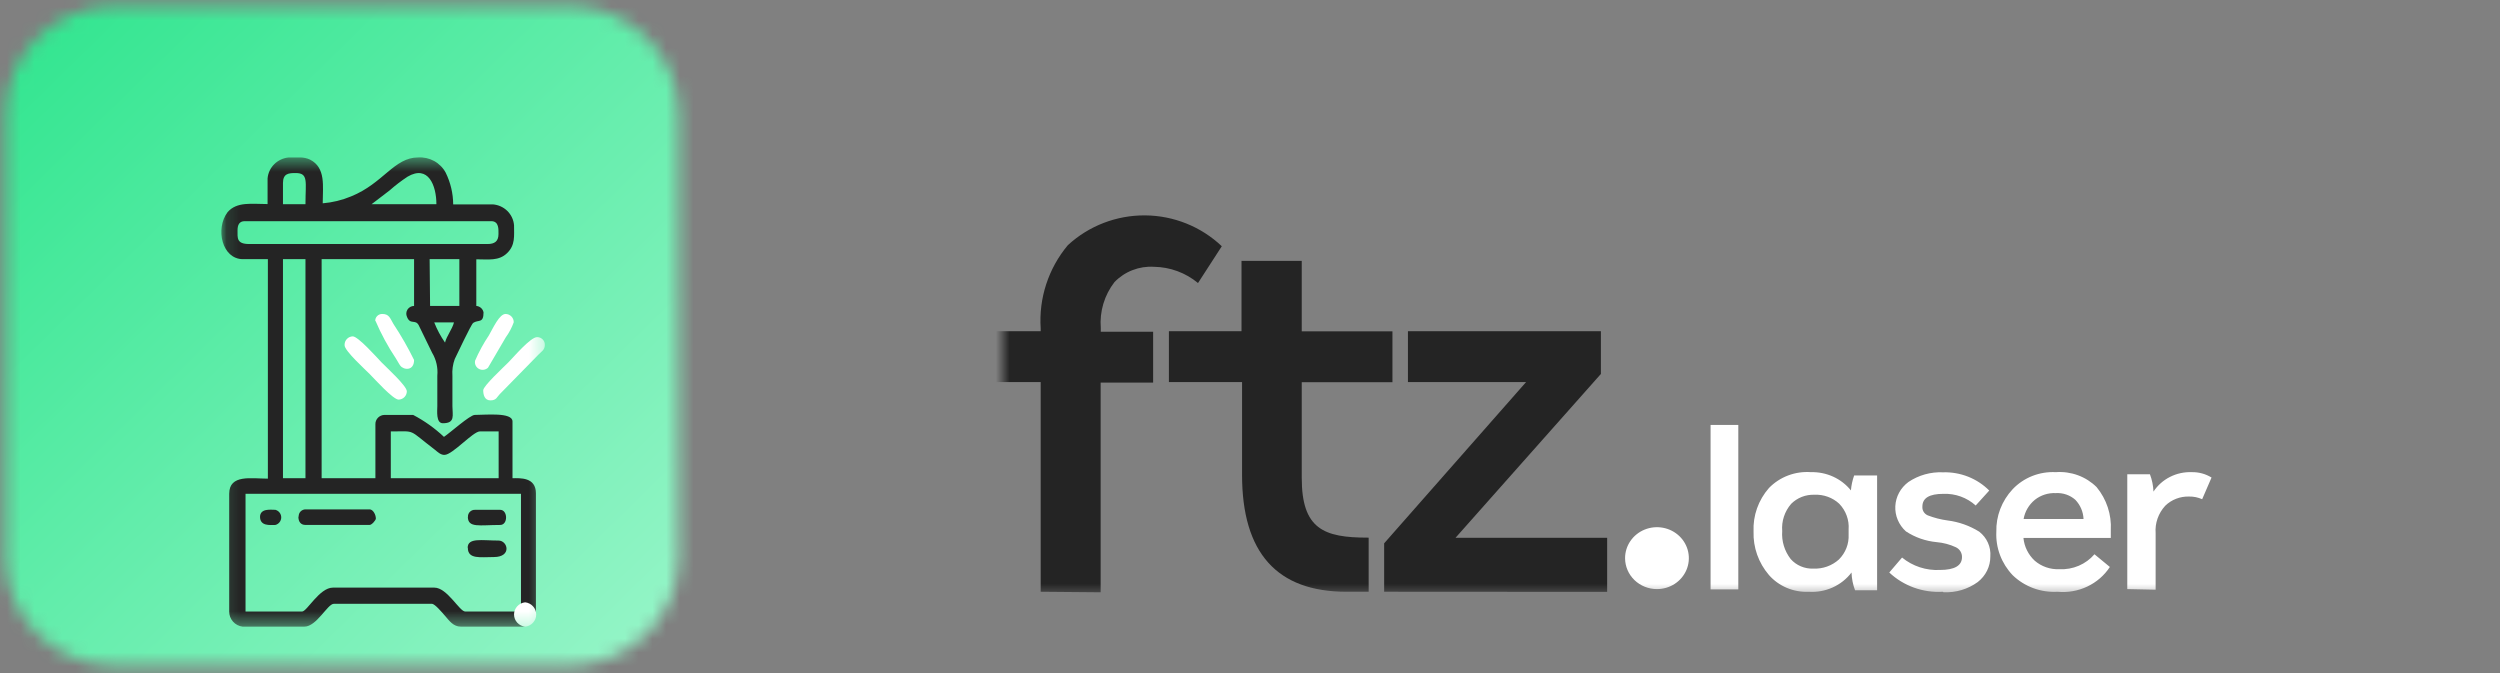 <svg width="182" height="49" viewBox="0 0 182 49" fill="none" xmlns="http://www.w3.org/2000/svg">
<rect x="0" y="0" width="182" height="49" fill="#808080" stroke="none"/>
<mask id="mask0_37_10" style="mask-type:luminance" maskUnits="userSpaceOnUse" x="0" y="0" width="50" height="49">
<path d="M41.414 0.443H8.414C3.995 0.443 0.414 3.953 0.414 8.283V40.623C0.414 44.953 3.995 48.463 8.414 48.463H41.414C45.832 48.463 49.414 44.953 49.414 40.623V8.283C49.414 3.953 45.832 0.443 41.414 0.443Z" fill="white"/>
</mask>
<g mask="url(#mask0_37_10)">
<path d="M24.912 -23.57L-24.091 24.453L24.912 72.475L73.914 24.453L24.912 -23.57Z" fill="url(#paint0_linear_37_10)"/>
</g>
<mask id="mask1_37_10" style="mask-type:luminance" maskUnits="userSpaceOnUse" x="16" y="11" width="24" height="35">
<path d="M39.665 11.462H16.114V45.622H39.665V11.462Z" fill="white"/>
</mask>
<g mask="url(#mask1_37_10)">
<path fill-rule="evenodd" clip-rule="evenodd" d="M21.946 44.52H17.875V35.947H37.927V44.52H33.867C33.452 44.52 32.555 42.779 31.624 42.779H24.234C23.258 42.779 22.35 44.52 21.991 44.52M21.071 11.462H21.879C22.115 11.466 22.348 11.519 22.563 11.616C23.74 12.211 23.494 13.567 23.494 14.801C24.208 14.741 24.908 14.57 25.568 14.294C27.901 13.346 28.697 11.462 30.436 11.462C30.843 11.435 31.249 11.525 31.605 11.72C31.962 11.916 32.253 12.209 32.443 12.564C32.799 13.286 32.987 14.076 32.992 14.878H35.875C36.275 14.908 36.651 15.078 36.935 15.357C37.218 15.636 37.391 16.006 37.422 16.399C37.422 17.181 37.523 17.842 36.918 18.426C36.312 19.01 35.583 18.878 34.675 18.878V22.272C34.804 22.282 34.925 22.335 35.021 22.42C35.116 22.506 35.18 22.621 35.202 22.746C35.202 23.561 34.821 23.253 34.45 23.506C34.293 23.616 33.239 25.875 33.105 26.14C32.963 26.532 32.906 26.948 32.936 27.363V29.567C32.936 30.239 33.161 30.812 32.241 30.812C31.725 30.812 31.837 29.897 31.837 29.556V27.352C31.892 26.768 31.759 26.182 31.456 25.677L30.48 23.672C30.234 23.22 29.863 23.672 29.628 23.065C29.589 22.98 29.572 22.887 29.579 22.794C29.586 22.7 29.616 22.61 29.667 22.531C29.718 22.453 29.789 22.388 29.872 22.342C29.955 22.297 30.049 22.273 30.144 22.272V18.867H23.415V34.812H27.329V30.878C27.328 30.791 27.343 30.705 27.376 30.624C27.408 30.544 27.457 30.47 27.518 30.407C27.579 30.345 27.653 30.295 27.734 30.261C27.815 30.226 27.902 30.207 27.991 30.206H30.077C30.895 30.635 31.65 31.172 32.32 31.804C32.757 31.517 34.215 30.206 34.562 30.206C35.359 30.206 37.31 29.997 37.31 30.68V34.812C37.86 34.812 39.015 34.724 39.015 35.914V44.52C39.017 44.789 38.919 45.05 38.739 45.253C38.56 45.456 38.311 45.587 38.039 45.622H33.553C33.004 45.622 32.701 45.181 32.432 44.873C32.163 44.564 31.658 43.958 31.445 43.958H24.301C23.841 43.958 23.056 45.622 22.148 45.622H17.662C17.39 45.587 17.141 45.456 16.962 45.253C16.782 45.05 16.684 44.789 16.686 44.52V35.947C16.686 34.514 18.29 34.845 19.501 34.845V18.867H17.684C16.17 18.867 15.654 16.663 16.563 15.451C17.236 14.658 18.357 14.856 19.479 14.856V12.994C19.511 12.6 19.685 12.23 19.968 11.95C20.251 11.67 20.626 11.497 21.026 11.462M28.451 31.407C30.334 31.407 29.65 31.209 31.658 32.74C31.837 32.884 32.095 33.137 32.364 33.115C32.936 33.115 34.439 31.407 34.933 31.407H36.301V34.812H28.451V31.407ZM20.6 18.867H22.238V34.812H20.6V18.867ZM31.613 23.473H33.048C32.936 23.947 32.51 24.465 32.398 24.939C32.078 24.482 31.815 23.99 31.613 23.473ZM31.277 18.867H33.441V22.272H31.31L31.277 18.867ZM35.471 17.765H18.144C17.213 17.765 17.292 17.324 17.292 16.762C17.292 16.366 17.426 16.101 17.819 16.101H35.763C36.334 16.101 36.29 16.707 36.29 17.038C36.29 17.567 36.009 17.765 35.493 17.765M31.815 14.867H27.049L28.361 13.864C28.773 13.499 29.211 13.164 29.673 12.861C31.176 11.98 31.77 13.501 31.77 14.867M20.6 13.324C20.6 12.63 21.015 12.597 21.52 12.597C22.473 12.597 22.238 13.225 22.238 14.867H20.6V13.324Z" fill="#242424"/>
<path fill-rule="evenodd" clip-rule="evenodd" d="M25.086 25.137C25.086 25.545 26.6 26.911 26.936 27.253C27.273 27.594 28.619 29.093 29.022 29.093C29.182 29.087 29.333 29.021 29.444 28.908C29.555 28.795 29.617 28.644 29.617 28.487C29.617 28.09 28.103 26.724 27.766 26.371C27.43 26.018 26.073 24.487 25.68 24.487C25.521 24.492 25.369 24.559 25.259 24.672C25.148 24.785 25.086 24.936 25.086 25.093" fill="white"/>
<path fill-rule="evenodd" clip-rule="evenodd" d="M35.179 28.41C35.179 28.729 35.269 29.148 35.706 29.148C36.144 29.148 36.189 28.884 36.379 28.696L39.228 25.787C39.407 25.6 39.654 25.479 39.665 25.137C39.671 25.061 39.661 24.985 39.636 24.913C39.611 24.84 39.57 24.774 39.518 24.719C39.465 24.663 39.401 24.618 39.33 24.588C39.259 24.557 39.182 24.542 39.104 24.542C38.622 24.542 37.411 25.974 37.03 26.36C36.648 26.746 35.179 28.101 35.179 28.41Z" fill="white"/>
<path fill-rule="evenodd" clip-rule="evenodd" d="M21.722 37.611C21.722 37.964 21.879 38.217 22.249 38.217H26.903C27.071 38.217 27.363 37.864 27.363 37.754C27.363 37.468 27.161 37.082 26.903 37.082H22.271C22.2 37.079 22.129 37.09 22.063 37.116C21.997 37.141 21.937 37.18 21.887 37.23C21.837 37.28 21.799 37.34 21.774 37.406C21.75 37.471 21.739 37.541 21.744 37.611" fill="#242424"/>
<path fill-rule="evenodd" clip-rule="evenodd" d="M27.329 23.341C27.739 24.302 28.238 25.224 28.821 26.096C28.933 26.261 29.034 26.481 29.146 26.625C29.393 26.944 30.144 27.021 30.144 26.206C29.7 25.302 29.198 24.425 28.641 23.583C28.406 23.186 28.338 22.856 27.834 22.856C27.763 22.854 27.692 22.867 27.626 22.894C27.561 22.921 27.501 22.961 27.453 23.012C27.404 23.063 27.367 23.124 27.343 23.19C27.32 23.256 27.312 23.326 27.318 23.396" fill="white"/>
<path fill-rule="evenodd" clip-rule="evenodd" d="M34.585 26.272C34.563 26.387 34.579 26.506 34.631 26.611C34.682 26.716 34.767 26.803 34.872 26.858C34.977 26.914 35.097 26.934 35.214 26.918C35.332 26.902 35.442 26.849 35.527 26.768L36.817 24.564C37.063 24.226 37.26 23.855 37.4 23.462C37.401 23.384 37.387 23.306 37.358 23.233C37.329 23.161 37.286 23.094 37.231 23.038C37.175 22.982 37.109 22.937 37.037 22.905C36.964 22.874 36.885 22.857 36.806 22.856C36.357 22.856 35.908 23.859 35.594 24.41C35.201 24.995 34.863 25.615 34.585 26.261" fill="white"/>
<path fill-rule="evenodd" clip-rule="evenodd" d="M34.058 39.881C34.058 40.729 34.966 40.553 35.953 40.553C37.276 40.553 36.974 39.352 36.289 39.352C35.089 39.352 34.046 39.12 34.046 39.881" fill="#242424"/>
<path fill-rule="evenodd" clip-rule="evenodd" d="M34.058 37.611C34.058 38.459 34.91 38.217 36.413 38.217C36.996 38.217 36.974 37.115 36.413 37.115H34.596C34.524 37.11 34.453 37.12 34.386 37.145C34.318 37.17 34.258 37.209 34.208 37.259C34.157 37.31 34.119 37.37 34.095 37.437C34.071 37.503 34.062 37.574 34.069 37.644" fill="#242424"/>
<path fill-rule="evenodd" clip-rule="evenodd" d="M18.929 37.611C18.929 38.327 19.669 38.217 20.051 38.217C20.172 38.183 20.28 38.11 20.356 38.011C20.432 37.912 20.474 37.791 20.474 37.666C20.474 37.541 20.432 37.42 20.356 37.321C20.28 37.221 20.172 37.149 20.051 37.115C19.726 37.115 18.929 36.983 18.929 37.644" fill="#242424"/>
<path fill-rule="evenodd" clip-rule="evenodd" d="M38.23 45.622C38.452 45.598 38.657 45.494 38.806 45.33C38.955 45.166 39.037 44.955 39.037 44.735C39.037 44.515 38.955 44.303 38.806 44.14C38.657 43.976 38.452 43.872 38.23 43.848C38.007 43.872 37.802 43.976 37.653 44.14C37.504 44.303 37.422 44.515 37.422 44.735C37.422 44.955 37.504 45.166 37.653 45.33C37.802 45.494 38.007 45.598 38.23 45.622Z" fill="white"/>
</g>
<mask id="mask2_37_10" style="mask-type:luminance" maskUnits="userSpaceOnUse" x="73" y="12" width="97" height="32">
<path d="M170 12.564H73V43.418H170V12.564Z" fill="white"/>
</mask>
<g mask="url(#mask2_37_10)">
<path d="M75.762 43.08V27.814H72V24.111H75.762V23.914C75.614 21.714 76.323 19.541 77.741 17.847C79.269 16.44 81.278 15.665 83.36 15.68C85.441 15.694 87.439 16.497 88.947 17.926L87.215 20.605C86.313 19.856 85.181 19.439 84.007 19.423C83.474 19.389 82.94 19.473 82.442 19.667C81.944 19.86 81.495 20.16 81.127 20.545C80.396 21.496 80.043 22.681 80.137 23.874V24.15H83.948V27.853H80.127V43.119L75.762 43.08ZM100.766 43.08V39.554L111.1 27.814H102.498V24.111H116.545V27.223L105.963 39.15H117V43.09L100.766 43.08ZM85.096 24.111H90.382V18.989H94.767V24.121H101.37V27.824H94.767V34.797C94.767 38.52 96.381 39.14 99.568 39.14H99.638V43.08H98.024C92.956 43.08 90.422 40.243 90.422 34.57V27.814H85.096V24.111Z" fill="#242424"/>
<path d="M120.627 42.886C121.087 42.886 121.536 42.754 121.918 42.506C122.3 42.258 122.597 41.905 122.773 41.493C122.948 41.08 122.994 40.627 122.903 40.189C122.813 39.752 122.59 39.35 122.265 39.036C121.939 38.721 121.524 38.507 121.073 38.422C120.622 38.336 120.155 38.382 119.731 38.554C119.307 38.726 118.945 39.017 118.691 39.389C118.437 39.761 118.303 40.198 118.306 40.644C118.309 41.24 118.554 41.81 118.989 42.23C119.424 42.65 120.013 42.886 120.627 42.886Z" fill="white"/>
<path d="M124.53 30.933H126.549V42.908H124.53V30.933ZM131.674 43.082C131.128 43.106 130.583 43.009 130.082 42.798C129.58 42.586 129.135 42.267 128.78 41.863C128.02 40.976 127.62 39.849 127.659 38.695C127.608 37.54 128.008 36.408 128.78 35.527C129.17 35.125 129.646 34.813 130.176 34.613C130.706 34.413 131.275 34.331 131.842 34.373C132.399 34.359 132.952 34.472 133.457 34.702C133.962 34.933 134.403 35.275 134.746 35.702C134.778 35.331 134.858 34.965 134.982 34.613H136.653V42.973H135.049C134.892 42.558 134.805 42.12 134.791 41.678C134.435 42.147 133.963 42.522 133.418 42.767C132.873 43.013 132.273 43.121 131.674 43.082ZM132.01 41.395C132.35 41.41 132.69 41.359 133.01 41.245C133.329 41.131 133.623 40.956 133.872 40.731C134.112 40.491 134.299 40.206 134.42 39.894C134.542 39.581 134.596 39.247 134.579 38.913V38.543C134.604 38.202 134.556 37.859 134.438 37.537C134.321 37.215 134.135 36.92 133.894 36.67C133.655 36.449 133.371 36.276 133.061 36.164C132.75 36.052 132.42 36.002 132.089 36.017C131.774 36.007 131.461 36.06 131.169 36.174C130.878 36.289 130.614 36.462 130.395 36.681C129.919 37.233 129.686 37.945 129.745 38.663C129.69 39.391 129.91 40.114 130.362 40.698C130.564 40.928 130.818 41.109 131.104 41.23C131.389 41.351 131.699 41.407 132.01 41.395ZM141.431 43.082C140.717 43.123 140.003 43.02 139.333 42.778C138.663 42.536 138.052 42.161 137.539 41.678L138.47 40.589C139.238 41.221 140.224 41.544 141.229 41.493C142.294 41.493 142.833 41.177 142.833 40.557C142.837 40.408 142.797 40.261 142.717 40.133C142.638 40.006 142.522 39.903 142.384 39.838C141.947 39.635 141.476 39.51 140.993 39.468C140.19 39.394 139.418 39.124 138.75 38.684C138.492 38.451 138.289 38.166 138.156 37.849C138.022 37.532 137.962 37.19 137.979 36.848C137.996 36.505 138.09 36.171 138.254 35.868C138.418 35.565 138.649 35.3 138.93 35.092C139.668 34.593 140.555 34.344 141.453 34.384C142.078 34.366 142.7 34.474 143.28 34.703C143.859 34.932 144.383 35.276 144.817 35.712L143.83 36.801C143.516 36.515 143.145 36.293 142.741 36.147C142.337 36.001 141.907 35.935 141.475 35.952C140.455 35.952 139.95 36.257 139.95 36.877C139.939 37.011 139.97 37.144 140.04 37.26C140.111 37.375 140.217 37.466 140.343 37.52C140.808 37.699 141.294 37.823 141.789 37.89C142.608 37.994 143.393 38.273 144.088 38.706C144.365 38.921 144.582 39.198 144.722 39.513C144.863 39.828 144.923 40.171 144.896 40.513C144.898 40.871 144.816 41.224 144.657 41.547C144.497 41.869 144.265 42.152 143.977 42.375C143.261 42.896 142.38 43.157 141.487 43.115M149.786 43.082C149.185 43.115 148.583 43.025 148.021 42.817C147.459 42.608 146.948 42.287 146.522 41.874C146.118 41.45 145.805 40.953 145.602 40.411C145.397 39.869 145.306 39.293 145.333 38.717C145.303 37.573 145.729 36.461 146.522 35.614C146.919 35.196 147.406 34.867 147.949 34.652C148.492 34.438 149.077 34.343 149.662 34.373C150.21 34.333 150.759 34.41 151.273 34.598C151.786 34.786 152.251 35.081 152.634 35.462C153.363 36.349 153.731 37.465 153.666 38.597V39.163H147.307C147.366 39.793 147.657 40.38 148.126 40.818C148.618 41.245 149.262 41.467 149.92 41.438C150.404 41.462 150.887 41.377 151.331 41.188C151.775 40.999 152.168 40.712 152.477 40.35L153.598 41.275C153.197 41.889 152.628 42.382 151.955 42.701C151.282 43.02 150.531 43.152 149.786 43.082ZM147.319 37.781H151.681C151.66 37.263 151.45 36.768 151.086 36.387C150.895 36.217 150.67 36.087 150.425 36.002C150.181 35.918 149.921 35.883 149.662 35.898C149.109 35.872 148.566 36.047 148.137 36.387C147.703 36.744 147.414 37.237 147.319 37.781ZM154.866 42.886V34.526H156.515C156.669 34.931 156.756 35.357 156.773 35.789C157.07 35.337 157.484 34.968 157.974 34.72C158.464 34.471 159.013 34.352 159.565 34.373C160.073 34.363 160.572 34.5 161 34.765L160.317 36.344C160.018 36.208 159.692 36.141 159.363 36.148C159.041 36.139 158.721 36.194 158.422 36.31C158.123 36.426 157.851 36.6 157.625 36.823C157.378 37.093 157.189 37.408 157.069 37.751C156.949 38.093 156.902 38.455 156.93 38.815V42.93L154.866 42.886Z" fill="white"/>
</g>
<defs>
<linearGradient id="paint0_linear_37_10" x1="0.29" y1="0.559" x2="48.303" y2="49.552" gradientUnits="userSpaceOnUse">
<stop stop-color="#2FE58E"/>
<stop offset="1" stop-color="#98F5C9"/>
</linearGradient>
</defs>
</svg>
